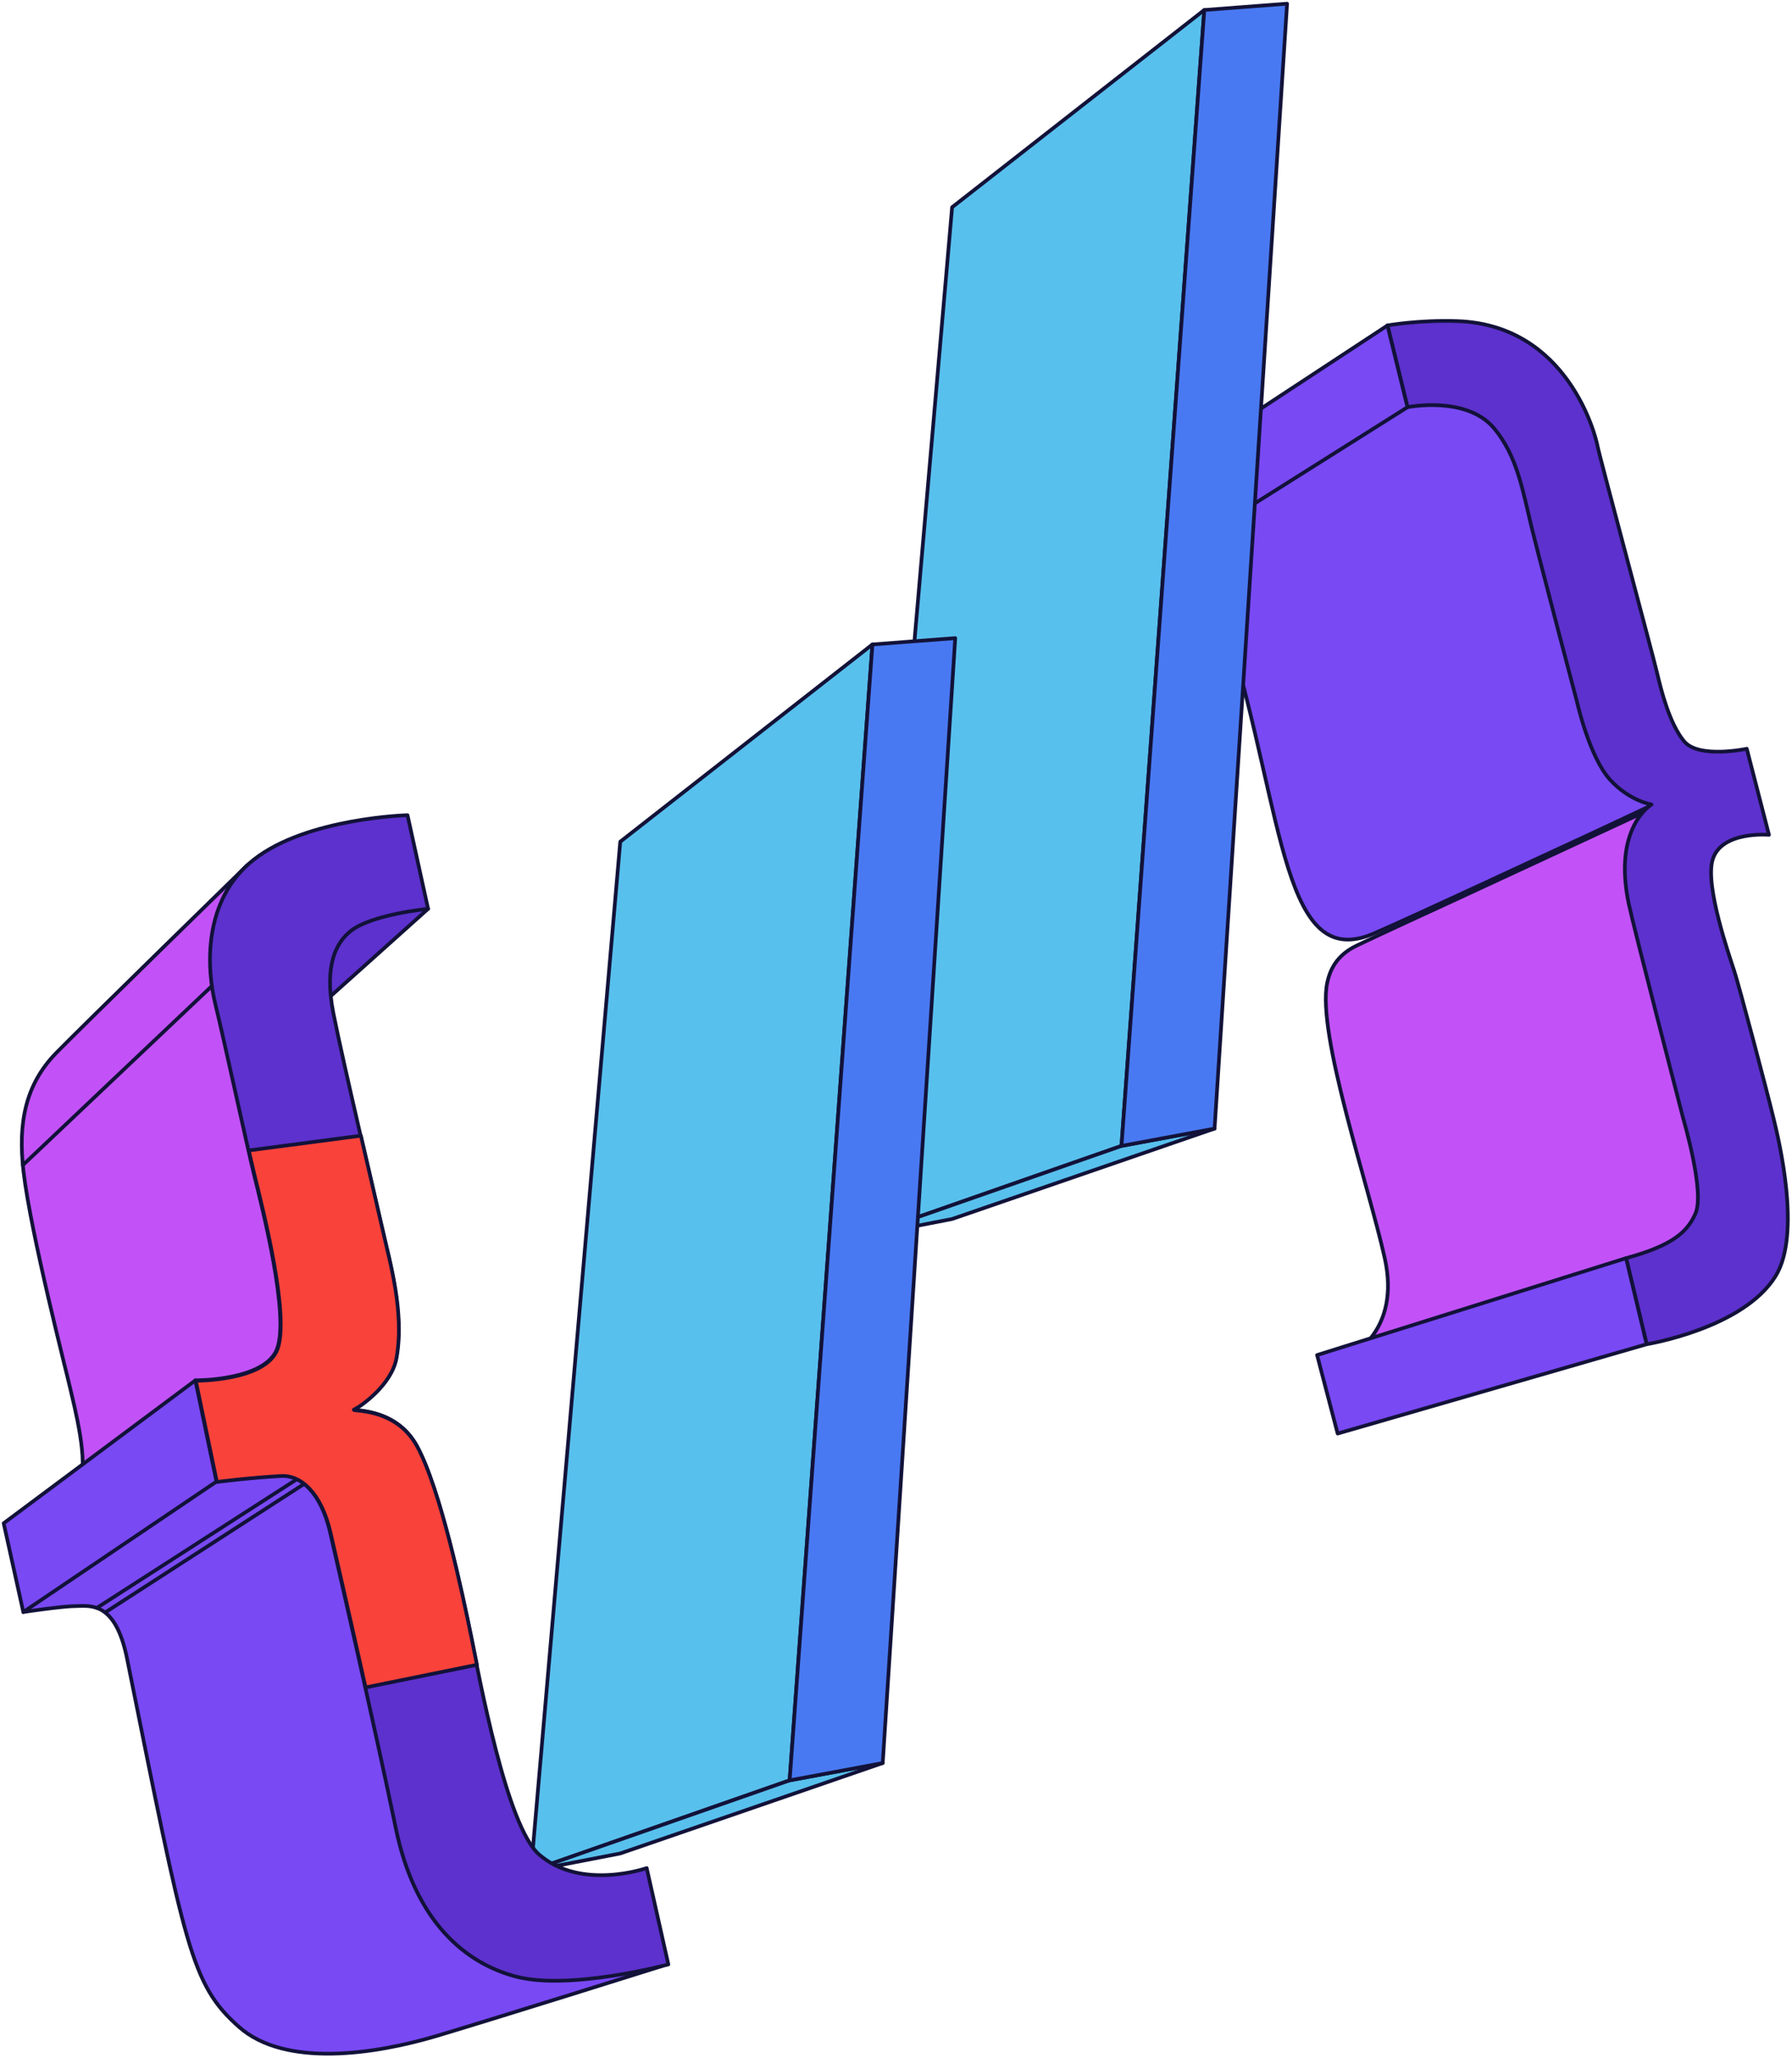<svg width="486" height="558" viewBox="0 0 486 558" fill="none" xmlns="http://www.w3.org/2000/svg">
<path d="M306 158.085C306 158.085 327.573 152.802 333.297 171.88C348.358 222.087 347.933 263.856 372.771 252.996C385.897 247.256 418.975 231.756 423.524 229.702C428.074 227.647 453.049 215.907 453.049 215.907L426.039 152.361L404.176 108.481L384.439 106.867L307.174 149.72L306 158.085Z" fill="#7949F4" stroke="#121239" stroke-miterlimit="10" stroke-linecap="round" stroke-linejoin="round"/>
<path d="M375.551 341.089C371.149 321.277 357.124 280.247 359.931 266.539C360.693 262.817 362.572 258.934 367.92 256.363C375.569 252.685 389.383 246.4 393.896 244.305C405.535 238.899 453.552 216.641 453.552 216.641L468.155 307.189C468.155 307.189 463.166 343.291 462.432 343.437C461.698 343.584 366.307 367.359 366.307 367.359C366.307 367.359 379.954 360.901 375.551 341.089Z" fill="#C252F7" stroke="#121239" stroke-miterlimit="10" stroke-linecap="round" stroke-linejoin="round"/>
<path d="M376.289 88.228L381.719 110.389C381.719 110.389 397.715 107.16 405.2 116.112C411.451 123.588 412.954 132.921 415.303 142.607C417.651 152.293 427.776 190.592 427.776 190.592C427.776 190.592 431.084 205.339 436.727 211.466C441.977 217.164 447.905 218.106 447.905 218.106C447.905 218.106 437.333 224.263 441.736 245.055C443.174 251.846 455.829 300.583 456.27 302.344C456.71 304.105 462.433 323.183 459.792 329.053C457.637 333.841 453.922 337.565 441.007 341.087C442.102 345.58 446.584 364.421 446.584 364.421C446.584 364.421 472.853 360.165 481.586 345.889C488.613 334.397 482.384 308.931 480.981 303.14C478.946 294.731 471.679 267.416 470.358 263.307C469.037 259.197 462.397 240.339 464.452 233.148C466.733 225.162 479.751 226.324 479.751 226.324L473.734 202.99C473.734 202.99 460.672 205.778 456.71 200.936C452.748 196.093 450.546 187.287 449.372 182.298C448.198 177.308 433.669 123.302 433.229 120.807C432.789 118.312 425.304 88.081 395.219 87.053C384.808 86.699 376.289 88.228 376.289 88.228Z" fill="#5D31CD" stroke="#121239" stroke-miterlimit="10" stroke-linecap="round" stroke-linejoin="round"/>
<path d="M376.286 88.231L301 137.687L305.99 158.086L381.716 110.391L376.286 88.231Z" fill="#7949F4" stroke="#121239" stroke-miterlimit="10" stroke-linecap="round" stroke-linejoin="round"/>
<path d="M441 341.09L357.203 367.359L362.78 388.639L446.577 364.424L441 341.09Z" fill="#7949F4" stroke="#121239" stroke-miterlimit="10" stroke-linecap="round" stroke-linejoin="round"/>
<path d="M326.603 2.711L258.215 56.186L234 335.168L304.149 310.66L326.603 2.711Z" fill="#58C0ED" stroke="#121239" stroke-miterlimit="10" stroke-linecap="round" stroke-linejoin="round"/>
<path d="M234 335.169L258.215 330.473L329.391 305.965L304.149 310.661L234 335.169Z" fill="#58C0ED" stroke="#121239" stroke-miterlimit="10" stroke-linecap="round" stroke-linejoin="round"/>
<path d="M326.61 2.712L349.063 1L329.398 305.965L304.156 310.661L326.61 2.712Z" fill="#4979F2" stroke="#121239" stroke-miterlimit="10" stroke-linecap="round" stroke-linejoin="round"/>
<path d="M236.603 174.711L168.215 228.186L144 507.168L214.149 482.66L236.603 174.711Z" fill="#58C0ED" stroke="#121239" stroke-miterlimit="10" stroke-linecap="round" stroke-linejoin="round"/>
<path d="M144 507.169L168.215 502.473L239.391 477.965L214.149 482.661L144 507.169Z" fill="#58C0ED" stroke="#121239" stroke-miterlimit="10" stroke-linecap="round" stroke-linejoin="round"/>
<path d="M236.61 174.712L259.063 173L239.398 477.965L214.156 482.661L236.61 174.712Z" fill="#4979F2" stroke="#121239" stroke-miterlimit="10" stroke-linecap="round" stroke-linejoin="round"/>
<path d="M88.652 270.97L116.095 246.388L104.941 243.453L84.836 253.432L88.652 270.97Z" fill="#5D31CD" stroke="#121239" stroke-miterlimit="10" stroke-linecap="round" stroke-linejoin="round"/>
<path d="M67.089 234.527C67.089 234.527 20.607 279.903 15.125 285.572C6.895 294.084 4.848 304.438 6.371 317.565C8.341 334.527 18.207 372.598 19.088 376.561C19.968 380.523 24.371 397.107 21.436 401.803C20.078 403.977 68.838 380.376 68.838 380.376L88.65 358.95L70.892 262.972L70.746 240.518L67.089 234.527Z" fill="#C252F7" stroke="#121239" stroke-miterlimit="10" stroke-linecap="round" stroke-linejoin="round"/>
<path d="M6.32 437.024C6.32 437.024 16.961 435.41 20.63 435.41C24.298 435.41 31.276 433.873 34.461 449.645C50.347 528.306 51.751 537.939 64.829 549.513C77.35 560.594 101.725 556.925 118.456 551.935C135.186 546.945 179.593 532.98 179.593 532.98L136.202 518.18L96.724 413.984L85.129 392.117L49.54 399.748L7.788 429.98L6.32 437.024Z" fill="#7949F4" stroke="#121239" stroke-miterlimit="10" stroke-linecap="round" stroke-linejoin="round"/>
<path d="M6.195 315.875L57.459 267.316" stroke="#121239" stroke-miterlimit="10" stroke-linecap="round" stroke-linejoin="round"/>
<path d="M26.258 435.913L80.542 401" stroke="#121239" stroke-miterlimit="10" stroke-linecap="round" stroke-linejoin="round"/>
<path d="M28.609 437.086L82.524 402.273" stroke="#121239" stroke-miterlimit="10" stroke-linecap="round" stroke-linejoin="round"/>
<path d="M175.386 506.439L181.256 532.562C181.256 532.562 154.496 539.707 139.9 535.847C126.37 532.268 112.607 521.224 107.323 495.542C102.04 469.86 90.698 420.435 89.537 415.408C87.04 404.591 81.497 399.762 76.18 400.042C67.814 400.482 58.716 401.656 58.716 401.656L52.992 374.213C52.992 374.213 71.924 374.359 75.152 365.653C78.522 356.567 71.323 328.249 68.842 318.152C66.922 310.34 60.456 280.509 58.395 272.18C56.08 262.831 54.808 244.059 68.842 233.034C83.224 221.734 110.52 221 110.52 221L116.097 246.389C116.097 246.389 100.834 247.856 95.111 252.406C91.36 255.388 87.773 261.358 90.415 274.712C93.056 288.067 101.862 325.196 103.77 333.708C105.677 342.22 109.64 355.722 107.438 368.049C106.122 375.416 97.606 381.257 95.992 381.991C94.377 382.725 106.998 380.963 113.015 391.982C119.37 403.621 125.343 432.034 127.691 443.481C130.039 454.928 137.377 495.139 146.225 502.78C157.668 512.661 175.386 506.439 175.386 506.439Z" fill="#5D31CD" stroke="#121239" stroke-miterlimit="10" stroke-linecap="round" stroke-linejoin="round"/>
<path d="M52.989 374.213L1 412.956L6.321 437.024L58.712 401.656L52.989 374.213Z" fill="#7949F4" stroke="#121239" stroke-miterlimit="10" stroke-linecap="round" stroke-linejoin="round"/>
<path d="M127.792 443.588C125.444 432.141 119.472 403.728 113.117 392.088C107.1 381.07 94.479 382.831 96.093 382.097C97.707 381.364 106.224 375.523 107.54 368.156C109.741 355.828 105.779 342.327 103.871 333.815C102.964 329.767 100.496 319.244 97.873 307.885L67.458 311.888C68.072 314.587 68.587 316.805 68.945 318.259C71.425 328.355 78.624 356.673 75.255 365.759C72.025 374.466 53.094 374.319 53.094 374.319L58.817 401.763C58.817 401.763 67.916 400.589 76.281 400.148C81.598 399.869 87.141 404.698 89.638 415.514C90.331 418.515 94.651 437.328 99.144 457.47L129.348 451.331C128.705 448.156 128.18 445.475 127.792 443.588Z" fill="#F9423A" stroke="#121239" stroke-miterlimit="10" stroke-linecap="round" stroke-linejoin="round"/>
</svg>
